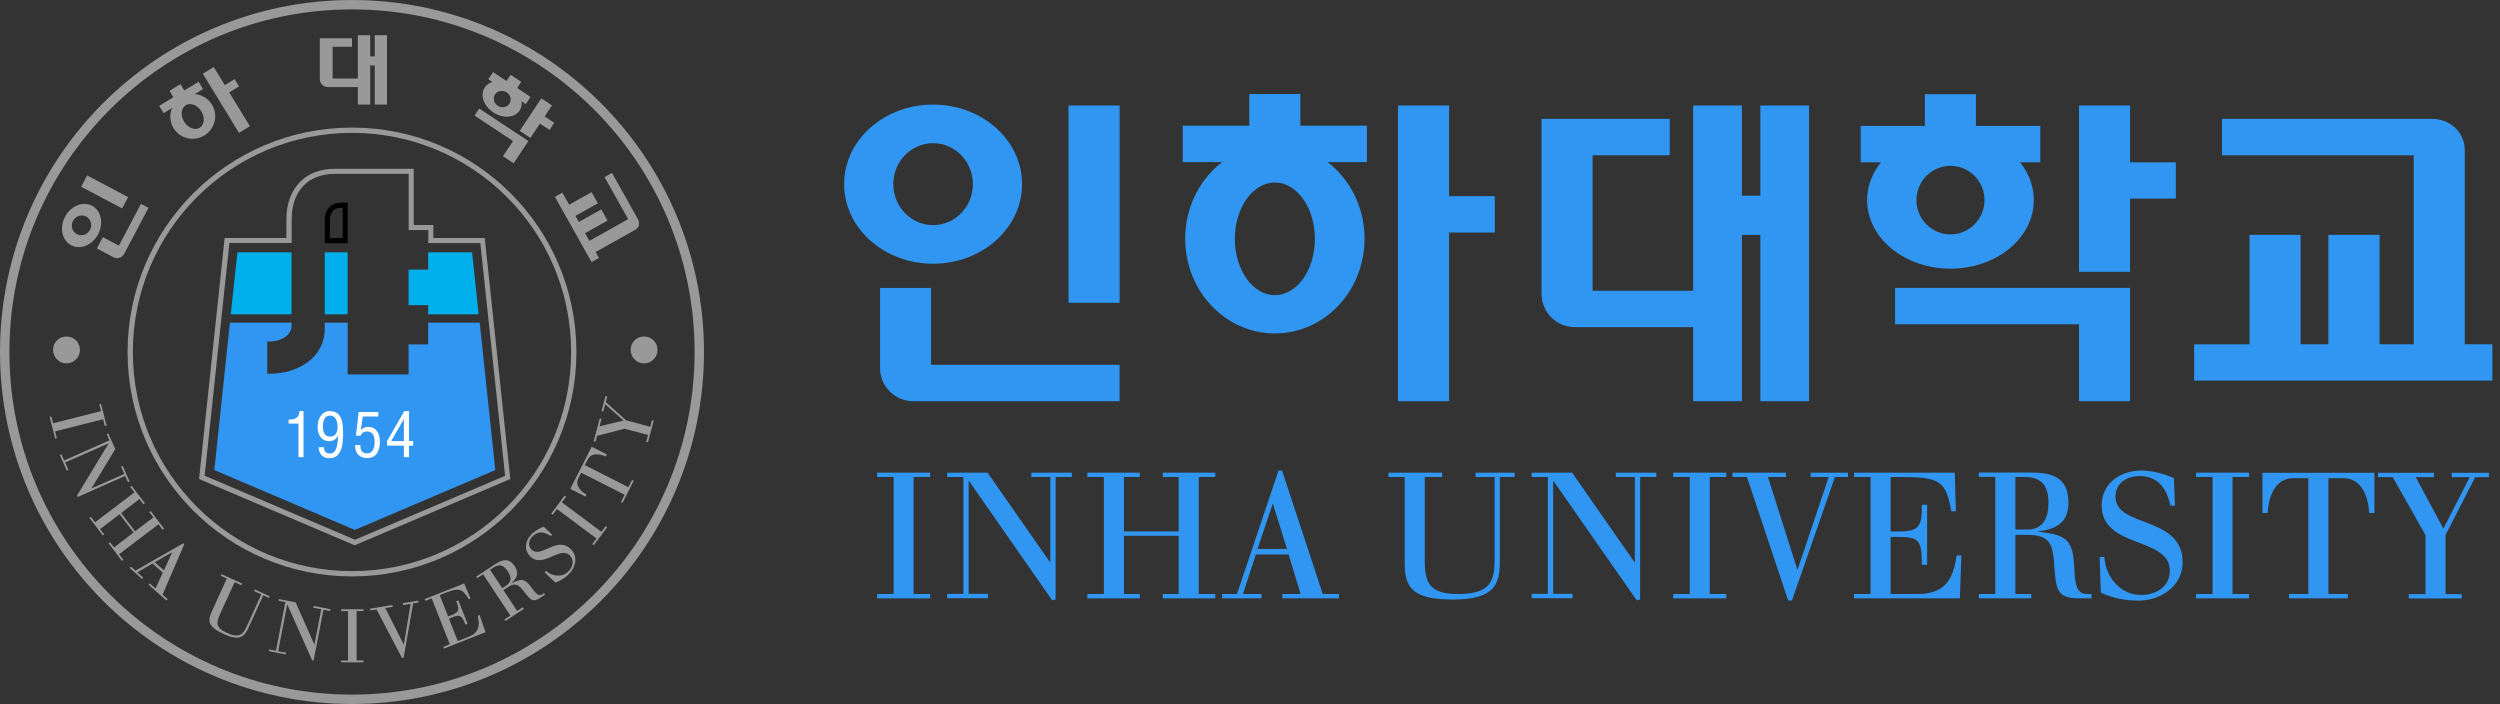 <svg width="213" height="60" viewBox="0 0 213 60" fill="none" xmlns="http://www.w3.org/2000/svg">
<rect x="0" y="0" width="213" height="60" fill="#333333" stroke="none"/>
<g clip-path="url(#clip0_408_2021)">
<path d="M100.979 20.34C100.979 15.88 104.399 12.27 108.619 12.27C112.839 12.27 116.259 15.88 116.259 20.34C116.259 24.799 112.839 28.41 108.619 28.41C104.399 28.41 100.979 24.799 100.979 20.34ZM108.619 25.149C110.509 25.149 112.029 23 112.029 20.349C112.029 17.7 110.499 15.55 108.619 15.55C106.739 15.55 105.209 17.7 105.209 20.349C105.209 23 106.739 25.149 108.619 25.149Z" fill="#3096F1"/>
<path d="M110.79 10.71V8.01H106.44V10.71H100.77V13.81H116.46V10.71H110.79Z" fill="#3096F1"/>
<path d="M123.459 8.99H119.109V34.18H123.459V19.81H127.359V16.71H123.459V8.99Z" fill="#3096F1"/>
<path d="M149.98 8.99V16.67H148.41V8.99H144.26V34.18H148.41V20.01H149.98V34.18H154.13V8.99H149.98Z" fill="#3096F1"/>
<path d="M135.69 13.23H142.26V10.13H131.34V25.04C131.34 26.6 132.6 27.87 134.16 27.87H145.8V24.77H135.69V13.22V13.23Z" fill="#3096F1"/>
<path d="M79.329 24.53V31.08H95.389V34.18H77.799C76.24 34.18 74.98 32.91 74.98 31.35V24.53H79.329Z" fill="#3096F1"/>
<path d="M95.39 8.99H91.04V25.8H95.39V8.99Z" fill="#3096F1"/>
<path d="M71.92 15.69C71.92 11.94 75.31 8.91 79.5 8.91C83.69 8.91 87.08 11.95 87.08 15.69C87.08 19.43 83.69 22.47 79.5 22.47C75.31 22.47 71.92 19.43 71.92 15.69ZM79.5 19.18C81.37 19.18 82.89 17.62 82.89 15.69C82.89 13.76 81.37 12.2 79.5 12.2C77.63 12.2 76.11 13.76 76.11 15.69C76.11 17.62 77.63 19.18 79.5 19.18Z" fill="#3096F1"/>
<path d="M159.08 17.05C159.08 13.83 162.26 11.21 166.18 11.21C170.1 11.21 173.28 13.82 173.28 17.05C173.28 20.28 170.1 22.89 166.18 22.89C162.26 22.89 159.08 20.28 159.08 17.05ZM166.18 19.97C167.78 19.97 169.08 18.66 169.08 17.05C169.08 15.44 167.78 14.13 166.18 14.13C164.58 14.13 163.28 15.44 163.28 17.05C163.28 18.66 164.58 19.97 166.18 19.97Z" fill="#3096F1"/>
<path d="M168.35 10.729V8.029H164V10.729H158.53V13.829H173.83V10.729H168.35Z" fill="#3096F1"/>
<path d="M181.48 8.99H177.13V23.16H181.48V16.92H185.38V13.83H181.48V8.99Z" fill="#3096F1"/>
<path d="M161.46 24.529V27.629H177.13V34.179H181.48V24.529H161.46Z" fill="#3096F1"/>
<path d="M202.739 29.33V20.01H198.379V29.33L186.939 29.34V32.43H212.349V29.33H202.739Z" fill="#3096F1"/>
<path d="M196.009 30.55V20.01H191.659V30.56" fill="#3096F1"/>
<path d="M207.25 10.13H189.31V13.23H205.65V29.8H210V12.81C210 11.3 208.76 10.13 207.25 10.13Z" fill="#3096F1"/>
<path d="M76.139 40.639H74.73V40.27H79.249V40.639H77.84V50.609H79.249V50.98H74.73V50.609H76.139V40.639Z" fill="#3096F1"/>
<path d="M82.079 40.639H80.699V40.27H84.139L89.459 47.9H89.489V40.639H87.869V40.27H91.319V40.639H89.939V51.08L89.649 51.15L82.559 40.98H82.529V50.599H84.179V50.969H80.699V50.599H82.079V40.63V40.639Z" fill="#3096F1"/>
<path d="M100.42 40.639H99.07V40.27H103.54V40.639H102.13V50.609H103.54V50.98H99.07V50.609H100.42V45.65H95.76V50.609H97.11V50.98H92.64V50.609H94.05V40.639H92.64V40.27H97.11V40.639H95.76V45.279H100.42V40.639Z" fill="#3096F1"/>
<path d="M109.65 46.77H107.14L108.43 42.94H108.46L109.65 46.77ZM105.39 50.61H104.13V50.98H107.48V50.61H105.9L107 47.24H109.79L110.81 50.61H109.25V50.98H114.08V50.61H112.7L109.23 40.09H108.93L105.39 50.61Z" fill="#3096F1"/>
<path d="M119.68 40.639H118.3V40.27H122.87V40.639H121.39V47.76C121.39 49.69 121.81 50.609 124.23 50.609C127.06 50.609 127.34 49.44 127.34 47.639V40.639H125.72V40.27H129.05V40.639H127.79V47.809C127.79 49.859 127.28 51.08 123.76 51.08C120.24 51.08 119.68 49.969 119.68 47.959V40.639Z" fill="#3096F1"/>
<path d="M131.879 40.639H130.499V40.27H133.939L139.259 47.9H139.289V40.639H137.669V40.27H141.119V40.639H139.739V51.08L139.449 51.15L132.359 40.98H132.329V50.599H133.979V50.969H130.499V50.599H131.879V40.63V40.639Z" fill="#3096F1"/>
<path d="M143.97 40.639H142.56V40.27H147.08V40.639H145.67V50.609H147.08V50.98H142.56V50.609H143.97V40.639Z" fill="#3096F1"/>
<path d="M148.839 40.639H147.609V40.27H152.169V40.639H150.629L153.129 48.52H153.159L155.809 40.639H154.269V40.27H157.449V40.639H156.339L152.679 51.16H152.349L148.839 40.639Z" fill="#3096F1"/>
<path d="M159.38 40.639H157.97V40.27H166.55L166.64 43.559H166.25C165.79 40.91 165.23 40.639 161.8 40.639H161.08V45.279H161.89C163.64 45.279 163.76 44.63 163.74 43.01H164.19V48.12H163.74C163.73 46.249 163.64 45.749 161.89 45.749H161.08V50.609H163.35C165.65 50.609 166.4 49.459 166.71 47.319H167.11L166.98 50.98H157.96V50.609H159.37V40.639H159.38Z" fill="#3096F1"/>
<path d="M171.71 40.64H172.49C174.02 40.64 174.53 41.46 174.53 42.86C174.53 44.09 174.09 45.11 172.76 45.11H171.71V40.64ZM170.01 50.61H168.6V50.98H173.06V50.61H171.71V45.57H172.66C174.57 45.57 174.9 46.21 175.02 48.16C175.16 50.27 175.29 50.98 177.11 50.98H178.2V50.61H177.83C176.91 50.61 176.79 49.83 176.72 48.24C176.6 45.87 175.93 45.57 173.68 45.3V45.27C175.12 45.09 176.23 44.58 176.23 42.84C176.23 40.67 174.88 40.26 172.98 40.26H168.59V40.63H170V50.6L170.01 50.61Z" fill="#3096F1"/>
<path d="M178.88 47.45H179.29C179.4 49.17 180.66 50.69 182.4 50.69C183.64 50.69 184.87 50.05 184.87 48.61C184.87 45.72 179.06 46.75 179.06 43.06C179.06 41.16 180.68 40.09 182.45 40.09C183.33 40.09 184.41 40.36 185.22 40.74L185.31 43.09H184.92C184.56 41.39 183.69 40.56 182.29 40.56C181.24 40.56 180.24 41.13 180.24 42.32C180.24 45 185.96 43.89 185.96 47.91C185.96 49.96 184.07 51.17 182.21 51.17C181.1 51.17 180.11 51 178.99 50.49L178.89 47.46L178.88 47.45Z" fill="#3096F1"/>
<path d="M188.51 40.639H187.1V40.27H191.62V40.639H190.21V50.609H191.62V50.98H187.1V50.609H188.51V40.639Z" fill="#3096F1"/>
<path d="M196.68 40.74H195.39C193.84 40.74 193.27 42.31 193.21 43.71H192.76V40.28H202.3V43.71H201.85C201.79 42.32 201.2 40.74 199.67 40.74H198.38V50.61H200.03V50.98H195.02V50.61H196.67V40.74H196.68Z" fill="#3096F1"/>
<path d="M206.659 45.6L203.859 40.65H202.609V40.28H207.379V40.65H205.819L208.179 45.04L210.419 40.65H208.889V40.28H212.059V40.65H210.889L208.359 45.58V50.62H209.739V50.99H205.229V50.62H206.649V45.61L206.659 45.6Z" fill="#3096F1"/>
<path d="M29.99 0C13.43 0 0 13.43 0 29.99C0 46.55 13.43 59.98 29.99 59.98C46.55 59.98 59.98 46.55 59.98 29.99C59.98 13.43 46.56 0 29.99 0ZM29.99 59.18C13.87 59.18 0.8 46.11 0.8 29.99C0.8 13.87 13.87 0.8 29.99 0.8C46.11 0.8 59.18 13.87 59.18 29.99C59.18 46.11 46.11 59.18 29.99 59.18Z" fill="#999999"/>
<path d="M29.99 10.87C19.43 10.87 10.87 19.43 10.87 29.99C10.87 40.55 19.43 49.11 29.99 49.11C40.55 49.11 49.11 40.55 49.11 29.99C49.11 19.43 40.55 10.87 29.99 10.87ZM29.99 48.66C19.68 48.66 11.32 40.3 11.32 29.99C11.32 19.68 19.68 11.32 29.99 11.32C40.3 11.32 48.66 19.68 48.66 29.99C48.66 40.3 40.3 48.66 29.99 48.66Z" fill="#999999"/>
<path d="M5.661 30.96C6.291 30.96 6.811 30.45 6.811 29.81C6.811 29.17 6.301 28.67 5.661 28.67C5.021 28.67 4.521 29.18 4.521 29.81C4.521 30.44 5.031 30.96 5.661 30.96Z" fill="#999999"/>
<path d="M54.87 30.96C55.501 30.96 56.02 30.45 56.02 29.81C56.02 29.17 55.511 28.67 54.87 28.67C54.23 28.67 53.73 29.18 53.73 29.81C53.73 30.44 54.24 30.96 54.87 30.96Z" fill="#999999"/>
<path d="M8.61 35.03L8.46 34.45L8.61 34.41L9.08 36.26L8.93 36.3L8.78 35.72L4.7 36.75L4.85 37.33L4.7 37.37L4.23 35.52L4.38 35.48L4.53 36.06L8.61 35.03Z" fill="#999999"/>
<path d="M9.331 37.52L9.091 36.99L9.231 36.93L9.821 38.26L7.791 41.61L10.591 40.38L10.311 39.75L10.451 39.69L11.041 41.02L10.901 41.08L10.661 40.55L6.631 42.34L6.551 42.24L9.261 37.77L5.551 39.4L5.831 40.04L5.691 40.1L5.091 38.76L5.231 38.7L5.471 39.23L9.311 37.52H9.331Z" fill="#999999"/>
<path d="M13.07 44.08L12.72 43.63L12.84 43.54L13.98 45.04L13.86 45.14L13.5 44.67L10.15 47.22L10.51 47.69L10.39 47.79L9.25 46.29L9.37 46.19L9.72 46.64L11.38 45.37L10.19 43.81L8.53 45.08L8.88 45.53L8.76 45.62L7.62 44.12L7.74 44.03L8.1 44.5L11.45 41.95L11.09 41.48L11.21 41.38L12.35 42.88L12.23 42.97L11.88 42.52L10.32 43.71L11.51 45.27L13.07 44.08Z" fill="#999999"/>
<path d="M13.971 48.6L13.181 47.9L14.661 47.06L13.961 48.61L13.971 48.6ZM11.551 48.62L11.151 48.27L11.051 48.39L12.101 49.33L12.201 49.21L11.701 48.77L12.991 48.01L13.871 48.79L13.251 50.14L12.761 49.7L12.661 49.82L14.181 51.17L14.281 51.05L13.851 50.66L15.701 46.37L15.611 46.29L11.551 48.61V48.62Z" fill="#999999"/>
<path d="M19.341 49.3L18.811 49.06L18.881 48.92L20.631 49.72L20.561 49.86L19.991 49.6L18.741 52.33C18.401 53.07 18.401 53.5 19.331 53.92C20.421 54.41 20.731 54.02 21.041 53.33L22.261 50.64L21.641 50.36L21.701 50.22L22.981 50.8L22.911 50.94L22.431 50.72L21.181 53.47C20.821 54.26 20.411 54.64 19.061 54.02C17.681 53.39 17.691 52.88 18.041 52.11L19.321 49.3H19.341Z" fill="#999999"/>
<path d="M24.31 51.3L23.74 51.19L23.77 51.04L25.19 51.32L26.78 54.91H26.79L27.37 51.91L26.7 51.78L26.73 51.63L28.16 51.91L28.13 52.06L27.56 51.95L26.72 56.27H26.6L24.48 51.5H24.47L23.7 55.48L24.38 55.61L24.35 55.76L22.91 55.48L22.94 55.33L23.51 55.44L24.31 51.31V51.3Z" fill="#999999"/>
<path d="M29.651 52.07H29.061V51.91H30.971V52.06H30.381V56.27H30.971V56.43H29.061V56.28H29.651V52.07Z" fill="#999999"/>
<path d="M32.07 51.93L31.56 52.01L31.53 51.86L33.43 51.55L33.46 51.7L32.82 51.8L34.4 54.91H34.41L34.98 51.45L34.34 51.55L34.31 51.39L35.63 51.17L35.66 51.33L35.2 51.41L34.39 56.04L34.25 56.06L32.08 51.92L32.07 51.93Z" fill="#999999"/>
<path d="M36.791 50.97L36.241 51.19L36.181 51.04L39.551 49.71L40.091 50.99L39.941 51.05C39.351 50.08 39.091 50.06 37.741 50.59L37.461 50.7L38.181 52.52L38.501 52.4C39.181 52.13 39.131 51.86 38.871 51.22L39.051 51.15L39.841 53.15L39.661 53.22C39.361 52.49 39.251 52.31 38.571 52.58L38.251 52.71L39.001 54.62L39.891 54.27C40.791 53.92 40.911 53.35 40.701 52.46L40.861 52.4L41.371 53.86L37.831 55.26L37.771 55.11L38.321 54.89L36.781 50.98L36.791 50.97Z" fill="#999999"/>
<path d="M41.76 48.54L42.03 48.36C42.57 48 42.94 48.18 43.26 48.67C43.55 49.1 43.63 49.56 43.16 49.87L42.79 50.11L41.75 48.54H41.76ZM43.47 52.45L42.97 52.78L43.06 52.91L44.63 51.87L44.54 51.74L44.06 52.05L42.89 50.28L43.22 50.06C43.89 49.61 44.16 49.77 44.66 50.42C45.2 51.13 45.41 51.35 46.05 50.92L46.44 50.67L46.35 50.54L46.22 50.63C45.9 50.84 45.67 50.59 45.28 50.05C44.69 49.24 44.38 49.29 43.53 49.72C44 49.31 44.27 48.87 43.86 48.26C43.36 47.49 42.79 47.66 42.12 48.11L40.57 49.13L40.66 49.26L41.16 48.93L43.48 52.44L43.47 52.45Z" fill="#999999"/>
<path d="M46.41 48.76L46.53 48.64C47.07 49.13 47.9 49.21 48.42 48.69C48.79 48.32 48.97 47.76 48.55 47.33C47.69 46.46 46.26 48.5 45.16 47.39C44.6 46.82 44.77 46.02 45.3 45.5C45.57 45.24 45.97 45 46.32 44.87L47.04 45.55L46.92 45.67C46.31 45.26 45.8 45.27 45.38 45.69C45.07 46 44.93 46.47 45.28 46.82C46.08 47.63 47.46 45.6 48.65 46.8C49.26 47.42 49.05 48.34 48.49 48.89C48.16 49.22 47.81 49.46 47.32 49.64L46.39 48.76H46.41Z" fill="#999999"/>
<path d="M47.451 43.37L47.091 43.85L46.961 43.761L48.101 42.23L48.231 42.321L47.871 42.8L51.241 45.31L51.601 44.831L51.731 44.92L50.591 46.45L50.461 46.361L50.821 45.88L47.451 43.37Z" fill="#999999"/>
<path d="M49.521 40.27L49.271 40.76C48.981 41.34 49.461 41.86 49.971 42.14L49.881 42.31L48.591 41.65L50.411 38.06L51.701 38.72L51.611 38.89C51.071 38.65 50.371 38.57 50.081 39.14L49.831 39.63L53.541 41.51L53.851 40.89L53.991 40.96L53.041 42.84L52.901 42.77L53.221 42.15L49.511 40.27H49.521Z" fill="#999999"/>
<path d="M53.19 36.531L50.87 37.13L50.73 37.641L50.58 37.6L51.1 35.651L51.25 35.691L51.08 36.321L53.12 35.831L51.57 34.441L51.4 35.06L51.25 35.02L51.59 33.73L51.74 33.77L51.61 34.251L53.34 35.81L55.4 36.361L55.55 35.8L55.7 35.84L55.21 37.681L55.06 37.641L55.21 37.06L53.17 36.52L53.19 36.531Z" fill="#999999"/>
<path d="M14.79 10.92C14.24 10.03 14.53 8.86 15.44 8.3C16.34 7.75 17.52 8.02 18.06 8.92C18.61 9.81 18.32 10.98 17.41 11.54C16.51 12.09 15.33 11.82 14.79 10.92ZM17.01 10.89C17.41 10.64 17.48 10.01 17.15 9.48C16.83 8.95 16.24 8.72 15.83 8.96C15.43 9.21 15.36 9.84 15.69 10.37C16.02 10.9 16.61 11.13 17.01 10.89Z" fill="#999999"/>
<path d="M15.7 7.71L15.37 7.17L14.441 7.74L14.771 8.28L13.56 9.02L13.941 9.64L17.3 7.59L16.921 6.97L15.7 7.71Z" fill="#999999"/>
<path d="M18.21 5.71L17.28 6.28L20.36 11.32L21.29 10.75L19.53 7.87L20.37 7.36L19.99 6.74L19.15 7.25L18.21 5.71Z" fill="#999999"/>
<path d="M31.93 3V4.8H31.54V3H30.49V8.91H31.54V5.58H31.93V8.91H32.97V3H31.93Z" fill="#999999"/>
<path d="M28.34 3.99H29.99V3.26H27.25V6.76C27.25 7.13 27.57 7.42 27.96 7.42H30.88V6.69H28.34V3.98V3.99Z" fill="#999999"/>
<path d="M8.77 20.21L10.13 20.93L12.01 17.37L12.65 17.71L10.59 21.61C10.41 21.96 10 22.09 9.67 21.92L8.25 21.17L8.76 20.21H8.77Z" fill="#999999"/>
<path d="M7.425 14.946L6.915 15.909L10.406 17.757L10.916 16.794L7.425 14.946Z" fill="#999999"/>
<path d="M6.06 20.89C5.28 20.48 5.05 19.39 5.54 18.47C6.03 17.54 7.06 17.12 7.84 17.53C8.62 17.94 8.85 19.03 8.36 19.96C7.87 20.89 6.84 21.31 6.06 20.89ZM7.67 19.59C7.89 19.17 7.74 18.67 7.34 18.45C6.94 18.24 6.44 18.4 6.22 18.82C6 19.23 6.15 19.74 6.55 19.95C6.95 20.16 7.45 20 7.67 19.58V19.59Z" fill="#999999"/>
<path d="M41.301 7.45C41.721 6.82 42.721 6.75 43.541 7.29C44.361 7.83 44.691 8.79 44.271 9.42C43.851 10.05 42.851 10.12 42.031 9.58C41.211 9.04 40.881 8.08 41.301 7.45ZM42.411 9.01C42.751 9.23 43.191 9.16 43.401 8.84C43.611 8.52 43.511 8.09 43.171 7.87C42.831 7.65 42.391 7.72 42.181 8.04C41.971 8.36 42.071 8.79 42.411 9.01Z" fill="#999999"/>
<path d="M44.061 7.5L44.411 6.97L43.501 6.37L43.151 6.9L42.011 6.14L41.601 6.75L44.801 8.87L45.201 8.26L44.061 7.5Z" fill="#999999"/>
<path d="M47.03 8.98L46.12 8.38L44.28 11.15L45.19 11.75L46 10.53L46.82 11.07L47.22 10.46L46.4 9.92L47.03 8.98Z" fill="#999999"/>
<path d="M40.831 9.25L40.431 9.85L43.711 12.02L42.851 13.31L43.761 13.91L45.021 12.02L40.831 9.25Z" fill="#999999"/>
<path d="M49.85 19.87L51.76 18.79L51.23 17.84L49.32 18.91L47.91 16.41L47.28 16.77L50.4 22.33L51.03 21.97L49.85 19.87Z" fill="#999999"/>
<path d="M48.78 18.53L50.94 17.32L50.4 16.37L48.24 17.58" fill="#999999"/>
<path d="M54.34 18.651L52.14 14.73L51.51 15.091L53.52 18.671L50.13 20.57L50.66 21.52L54.14 19.57C54.45 19.401 54.54 18.991 54.35 18.66L54.34 18.651Z" fill="#999999"/>
<path d="M41.31 20.28H36.92V19.17H35.25V14.38H28.54C27.24 14.38 26.17 14.81 25.44 15.63C24.76 16.39 24.4 17.45 24.4 18.7V20.28H19.14L16.96 40.81L30.22 46.46L43.48 40.81L41.3 20.28H41.31ZM30.25 45.97H30.23H30.21L17.48 40.55L17.44 40.53V40.48L19.54 20.76V20.7H24.85V18.69C24.85 17.55 25.17 16.59 25.78 15.91C26.42 15.19 27.38 14.81 28.55 14.81H34.82V19.6H36.49V20.71H40.93V20.77L43.03 40.49V40.54L42.99 40.56L30.26 45.98L30.25 45.97Z" fill="#999999"/>
<path fill-rule="evenodd" clip-rule="evenodd" d="M36.48 22.97H36.41H34.81V26H36.41H36.48V26.06V26.78H40.78L40.22 21.5H36.48V22.91V22.97Z" fill="#00AFEC"/>
<path fill-rule="evenodd" clip-rule="evenodd" d="M20.23 21.5L19.66 26.78H24.84V21.5H20.23Z" fill="#00AFEC"/>
<path fill-rule="evenodd" clip-rule="evenodd" d="M40.86 27.49H36.48V29.34H34.81V31.9H29.62V27.49H27.67V27.99C27.67 30.52 25.32 31.84 23 31.84H22.77V29.1H22.92C24.02 29.1 24.84 28.52 24.84 27.76V27.49H19.59L18.26 40.05L30.23 45.15L42.2 40.05L40.87 27.49H40.86Z" fill="#3096F1"/>
<path d="M29.62 21.5H27.67V26.78H29.62V21.5Z" fill="#00AFEC"/>
<path fill-rule="evenodd" clip-rule="evenodd" d="M28.99 17.27C28.35 17.27 27.67 17.73 27.67 18.73V20.72H29.62V17.27H28.99ZM29.19 20.279H28.11V18.73C28.11 17.97 28.59 17.709 29 17.709H29.2V20.29L29.19 20.279Z" fill="black"/>
<path d="M24.59 35.749V36.09H25.43V38.95H25.86V35.02H25.52C25.46 35.639 25.15 35.739 24.59 35.749Z" fill="white"/>
<path d="M28.1 35.02C27.5 35.02 27.06 35.55 27.06 36.389C27.06 37.02 27.37 37.59 28.07 37.59C28.35 37.59 28.64 37.44 28.79 37.109H28.8C28.78 37.529 28.78 38.639 28.12 38.639C27.75 38.639 27.6 38.45 27.6 38.099H27.15C27.17 38.669 27.49 39.039 28.07 39.039C29.2 39.039 29.23 37.669 29.23 36.859C29.23 36.05 29.15 35.029 28.1 35.029V35.02ZM28.12 37.2C27.61 37.2 27.51 36.719 27.51 36.309C27.51 35.9 27.63 35.41 28.12 35.41C28.64 35.41 28.76 35.959 28.76 36.38C28.76 36.8 28.61 37.2 28.12 37.2Z" fill="white"/>
<path d="M31.369 36.37C31.099 36.37 30.919 36.46 30.739 36.65L30.91 35.49H32.23V35.1H30.559L30.329 37.12H30.72C30.82 36.88 31.009 36.76 31.27 36.76C31.82 36.76 31.919 37.23 31.919 37.68C31.919 38.17 31.75 38.63 31.29 38.63C30.829 38.63 30.689 38.34 30.709 37.92H30.259C30.23 38.61 30.61 39.03 31.299 39.03C32.109 39.03 32.37 38.32 32.37 37.62C32.37 36.98 32.09 36.38 31.369 36.37Z" fill="white"/>
<path d="M34.849 37.579V35.029H34.45L32.98 37.569V37.969H34.41V38.949H34.849V37.969H35.2V37.579H34.849ZM34.41 37.579H33.33L34.41 35.709V37.579Z" fill="white"/>
</g>
<defs>
<clipPath id="clip0_408_2021">
<rect width="212.35" height="59.98" fill="white"/>
</clipPath>
</defs>
</svg>
